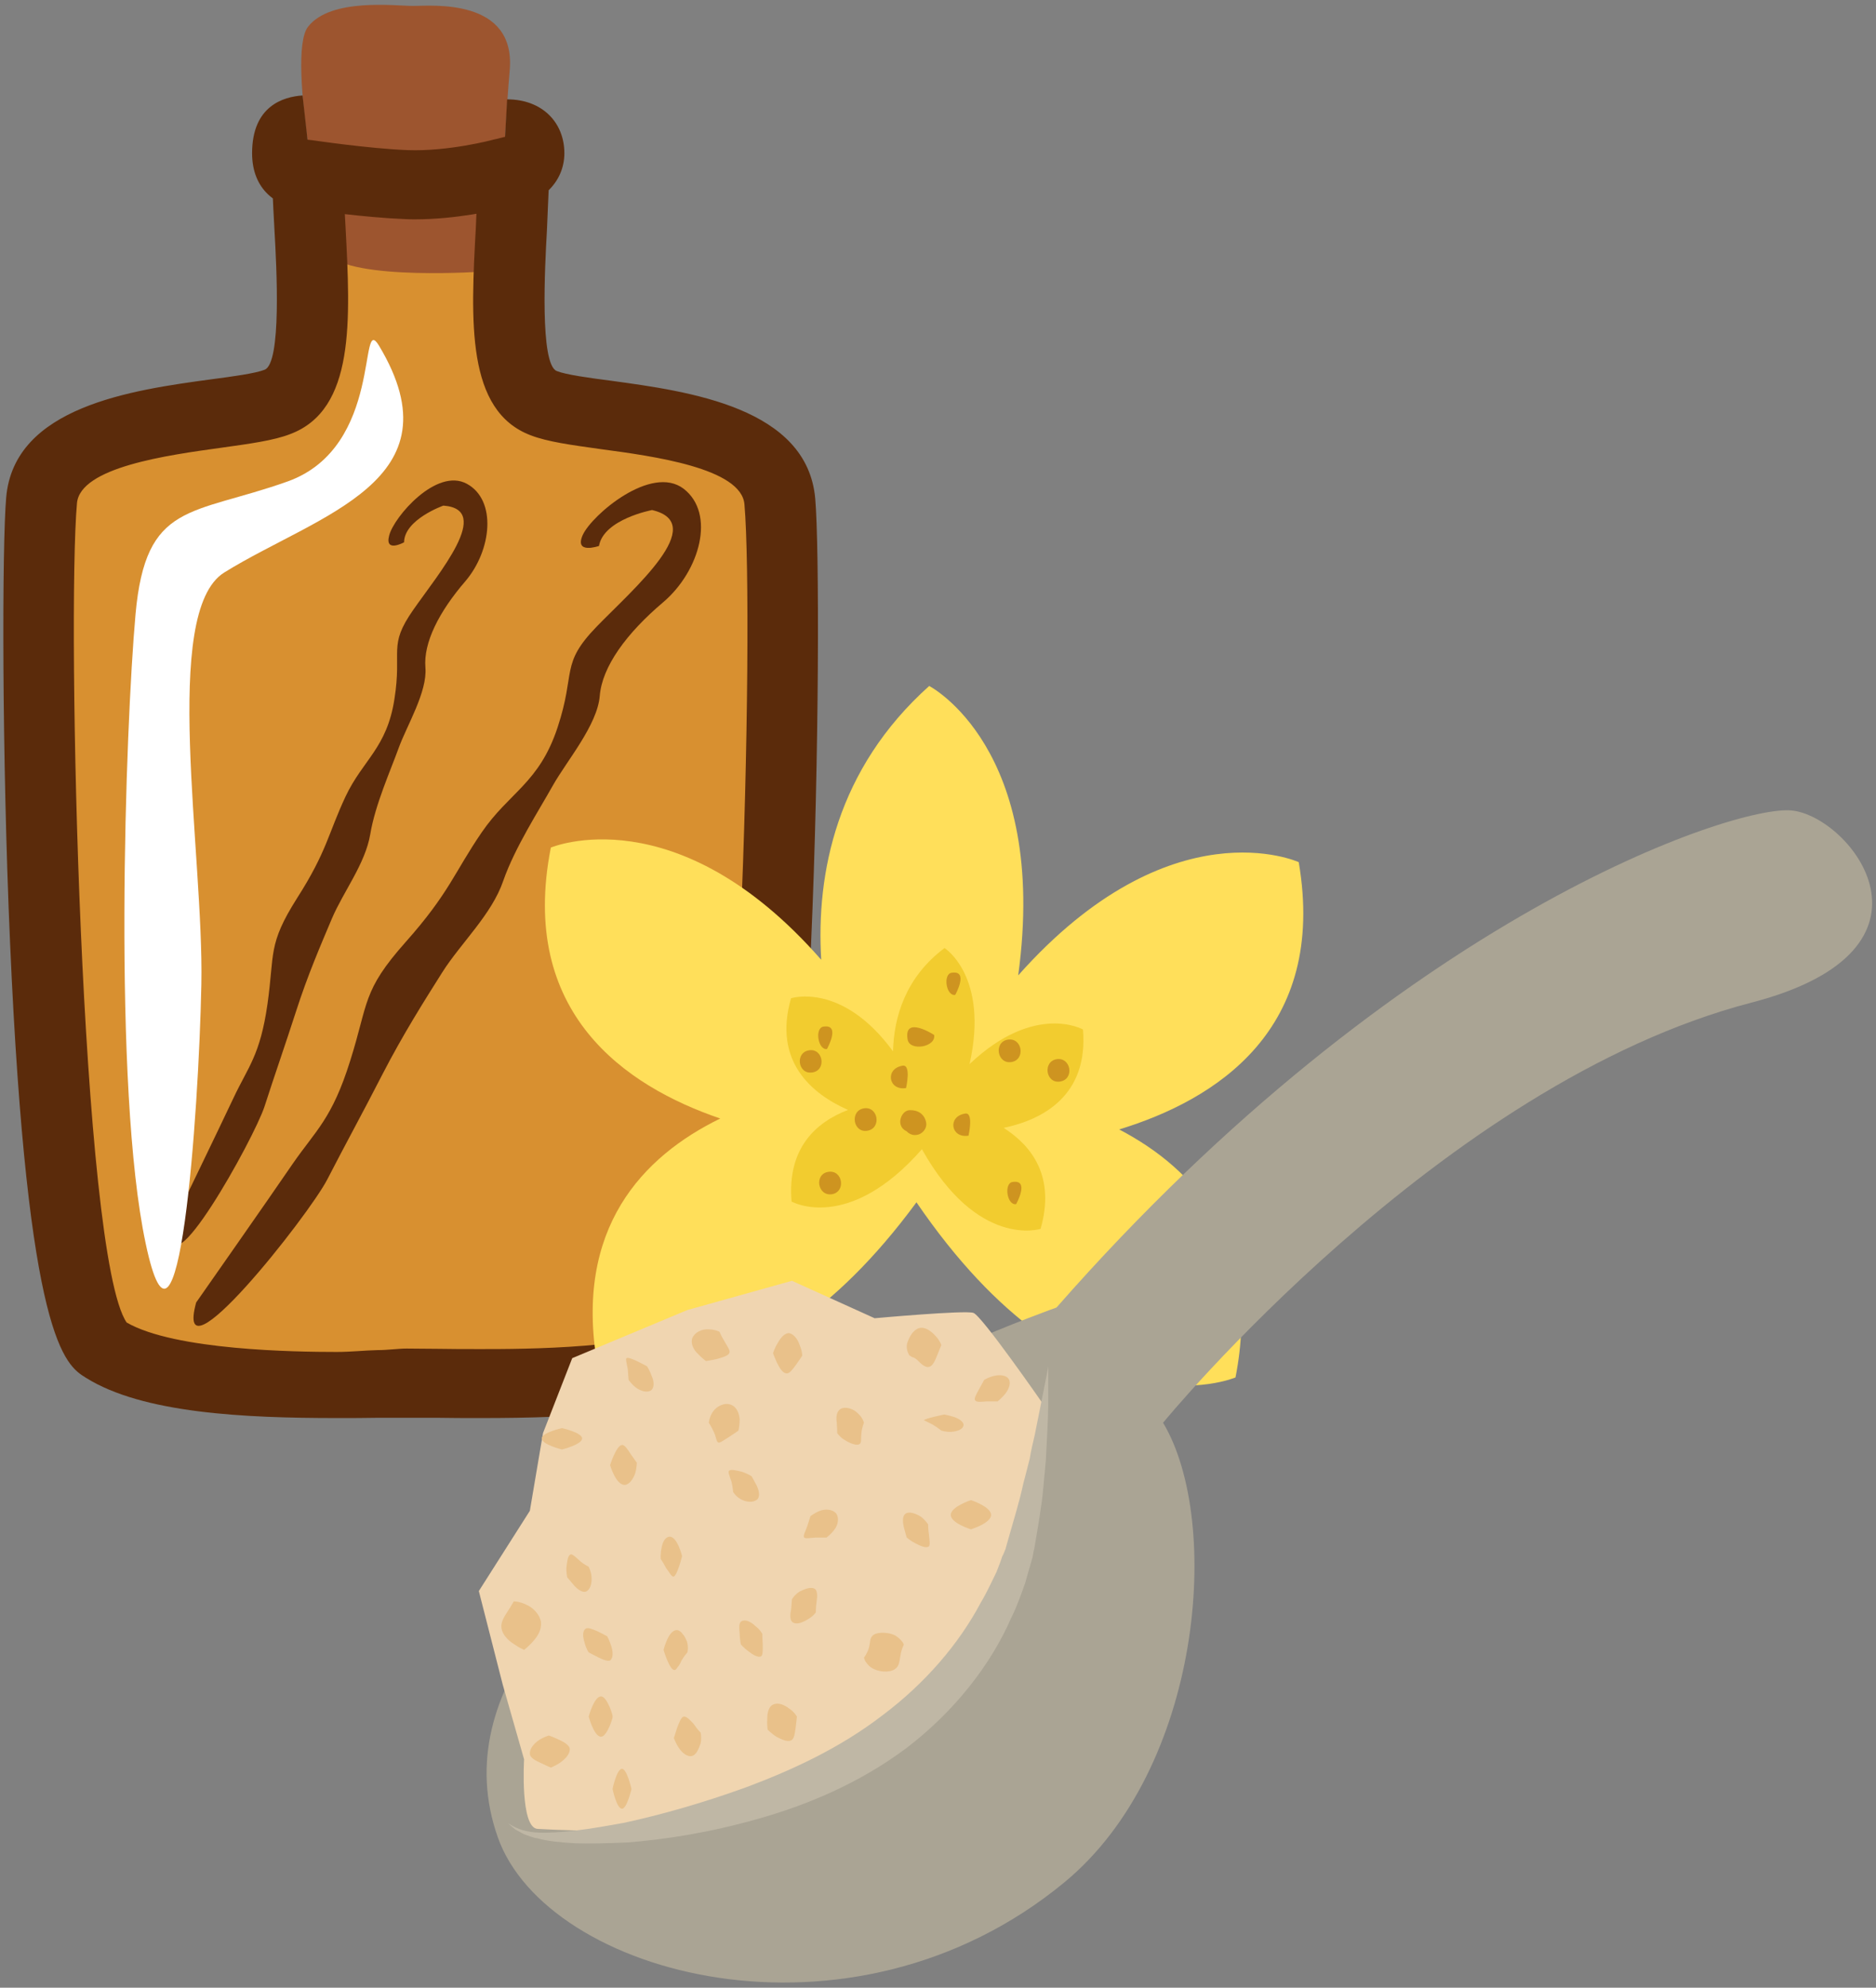 <?xml version="1.0" encoding="UTF-8" standalone="no"?>
<!-- Created with Inkscape (http://www.inkscape.org/) -->

<svg
   xmlns:dc="http://purl.org/dc/elements/1.1/"
   xmlns:cc="http://creativecommons.org/ns#"
   xmlns:rdf="http://www.w3.org/1999/02/22-rdf-syntax-ns#"
   xmlns:svg="http://www.w3.org/2000/svg"
   xmlns="http://www.w3.org/2000/svg"
   xmlns:sodipodi="http://sodipodi.sourceforge.net/DTD/sodipodi-0.dtd"
   xmlns:inkscape="http://www.inkscape.org/namespaces/inkscape"
   width="1910.411mm"
   height="2023.976mm"
   viewBox="0 0 1910.411 2023.976"
   version="1.1"
   id="svg8"
   inkscape:version="0.92.4 (5da689c313, 2019-01-14)"
   sodipodi:docname="Cukr vanilínový.svg">
  <rect x="0" y="0" width="1910.411" height="2023.976" fill="#808080" stroke="none"/>
  <defs
     id="defs2">
    <style
       type="text/css"
       id="style2">
   <![CDATA[
    .fil2 {fill:white}
    .fil0 {fill:#A3332B;fill-rule:nonzero}
    .fil3 {fill:#CCCCCC;fill-rule:nonzero}
    .fil1 {fill:#EFE3C5;fill-rule:nonzero}
   ]]>
  </style>
    <style
       type="text/css"
       id="style2-7">
   <![CDATA[
    .fil5 {fill:#FDE9D3;fill-rule:nonzero}
    .fil6 {fill:#FDE9D3;fill-rule:nonzero}
    .fil1 {fill:#ECC494;fill-rule:nonzero}
    .fil3 {fill:#EDD090;fill-rule:nonzero}
    .fil0 {fill:#EDD090;fill-rule:nonzero}
    .fil2 {fill:#AAA494;fill-rule:nonzero}
    .fil4 {fill:#BFB7A5;fill-rule:nonzero}
   ]]>
  </style>
    <style
       type="text/css"
       id="style2-3">
   <![CDATA[
    .fil8 {fill:#280604;fill-rule:nonzero}
    .fil7 {fill:#51180F;fill-rule:nonzero}
    .fil3 {fill:#AAA494;fill-rule:nonzero}
    .fil5 {fill:#BFB7A5;fill-rule:nonzero}
    .fil11 {fill:#CE9420;fill-rule:nonzero}
    .fil2 {fill:#D8D8D8;fill-rule:nonzero}
    .fil4 {fill:#E5E1DA;fill-rule:nonzero}
    .fil1 {fill:#E6E6E6;fill-rule:nonzero}
    .fil10 {fill:#F2CC2F;fill-rule:nonzero}
    .fil0 {fill:#F4F2F2;fill-rule:nonzero}
    .fil9 {fill:#FFDF5A;fill-rule:nonzero}
    .fil6 {fill:white;fill-rule:nonzero}
   ]]>
  </style>
    <style
       type="text/css"
       id="style2-39">
   <![CDATA[
    .fil2 {fill:#5B2B0B;fill-rule:nonzero}
    .fil1 {fill:#9D552F;fill-rule:nonzero}
    .fil6 {fill:#CE9420;fill-rule:nonzero}
    .fil0 {fill:#D89030;fill-rule:nonzero}
    .fil5 {fill:#F2CC2F;fill-rule:nonzero}
    .fil4 {fill:#FFDF5A;fill-rule:nonzero}
    .fil3 {fill:white;fill-rule:nonzero;}
   ]]>
  </style>
  </defs>
  <sodipodi:namedview
     id="base"
     pagecolor="#ffffff"
     bordercolor="#666666"
     borderopacity="1.0"
     inkscape:pageopacity="0.0"
     inkscape:pageshadow="2"
     inkscape:zoom="0.061871843"
     inkscape:cx="7443.8721"
     inkscape:cy="2899.536"
     inkscape:document-units="mm"
     inkscape:current-layer="_504981856"
     showgrid="false"
     inkscape:window-width="1920"
     inkscape:window-height="1001"
     inkscape:window-x="-9"
     inkscape:window-y="-9"
     inkscape:window-maximized="1" />
  <g
     inkscape:label="Vrstva 1"
     inkscape:groupmode="layer"
     id="layer1"
     transform="translate(1999.763,1792.184)">
 
 

 
 

 
 <g
   transform="matrix(0.265,0,0,0.265,-4165.671,-4915.529)"
   id="Vrstva_x0020_1-5">

  <g
   id="_558180776">
   <path
   inkscape:connector-curvature="0"
   d="m 10083,12349 c 37,36 66,82 63,154 -13,352 -68,762 117,833 185,70 878,42 907,377 29,335 10,3098 -244,3257 -253,158 -892,131 -1189,131 -293,0 -907,26 -1161,-132 -253,-159 -273,-2925 -243,-3260 29,-335 721,-308 907,-378 185,-71 130,-476 117,-828 -3,-85 35,-135 84,-171 46,-32 75,-49 308,-49 260,0 291,24 334,66 z"
   style="fill:#d89030;fill-rule:nonzero"
   id="path7"
   class="fil0" />

   <path
   inkscape:connector-curvature="0"
   d="m 9431,12761 c 0,0 -162,-760 -74,-872 87,-112 336,-80 404,-80 69,0 395,-32 371,247 -6,66 -14,188 -18,256 -15,209 -47,345 -73,517 0,0 -516,38 -610,-68 z"
   style="fill:#9d552f;fill-rule:nonzero"
   id="path9"
   class="fil1" />

   <path
   inkscape:connector-curvature="0"
   d="m 10122,12168 -8,144 -9,2 -19,5 -18,4 c -2,1 -173,46 -329,40 -152,-6 -364,-38 -366,-38 l -18,-2 -19,-170 c -75,5 -194,41 -194,222 0,142 97,208 197,213 43,7 237,34 389,40 14,1 27,1 40,1 157,0 307,-34 357,-46 125,-8 217,-95 217,-208 0,-118 -85,-207 -220,-207 z"
   style="fill:#5b2b0b;fill-rule:nonzero"
   id="path11"
   class="fil2" />

   <path
   inkscape:connector-curvature="0"
   d="m 11306,13702 c -31,-350 -485,-412 -786,-453 -85,-11 -172,-23 -207,-37 -66,-25 -46,-400 -38,-541 2,-55 5,-110 7,-163 1,-30 -1,-59 -8,-87 -66,64 -169,139 -268,156 -2,27 -3,53 -4,80 -20,364 -38,708 211,802 65,25 155,37 269,53 202,27 540,73 552,212 38,439 -16,2883 -191,3140 -186,106 -662,106 -820,106 -60,0 -116,0 -167,-1 -44,0 -84,-1 -120,-1 -34,0 -72,6 -113,6 -48,1 -100,7 -156,7 h -1 c -156,0 -620,-6 -806,-113 -176,-257 -230,-2709 -191,-3148 12,-139 350,-185 552,-213 114,-16 204,-28 268,-53 249,-94 231,-436 212,-797 -3,-47 -5,-93 -7,-140 -11,-6 -22,-13 -33,-20 0,0 0,0 0,-1 -16,-2 -32,-4 -47,-8 -42,-11 -89,-31 -118,-63 -16,-19 -34,-43 -46,-68 -25,53 -31,107 -30,150 2,54 5,109 8,164 8,140 28,511 -38,536 -35,14 -123,26 -207,37 -301,41 -756,104 -786,454 -16,182 -17,982 15,1713 67,1529 212,1620 291,1669 218,137 610,155 964,155 56,0 110,0 158,-1 41,0 78,0 112,0 34,0 73,0 116,0 52,1 109,1 170,1 361,0 760,-18 977,-154 78,-49 224,-140 290,-1668 32,-730 32,-1529 16,-1711 z"
   style="fill:#5b2b0b;fill-rule:nonzero"
   id="path13"
   class="fil2" />

   <path
   inkscape:connector-curvature="0"
   d="m 8927,16791 c 0,0 283,-404 371,-533 89,-129 151,-172 221,-396 71,-224 45,-267 213,-456 168,-189 186,-266 292,-421 106,-155 221,-189 292,-404 71,-215 9,-241 150,-387 142,-146 434,-396 213,-448 0,0 -186,35 -204,138 0,0 -97,34 -62,-43 36,-77 263,-271 387,-177 124,95 63,316 -78,436 -142,120 -235,248 -244,360 -9,112 -127,250 -180,344 -53,95 -146,238 -191,367 -44,129 -163,239 -234,351 -70,111 -150,237 -230,392 -79,154 -141,266 -212,404 -71,138 -593,800 -504,473 z"
   style="fill:#5b2b0b;fill-rule:nonzero"
   id="path15"
   class="fil2" />

   <path
   inkscape:connector-curvature="0"
   d="m 8834,16497 c 0,0 181,-374 237,-493 56,-119 102,-163 130,-359 28,-196 0,-228 114,-408 115,-180 119,-247 186,-390 67,-142 159,-186 188,-375 30,-188 -26,-202 72,-342 98,-141 308,-387 116,-401 0,0 -150,53 -151,141 0,0 -76,42 -57,-27 18,-70 181,-261 298,-198 116,63 96,255 -5,374 -102,118 -162,237 -154,332 8,94 -72,224 -103,310 -31,86 -90,217 -109,331 -19,113 -103,220 -147,323 -43,102 -93,217 -138,357 -45,139 -81,241 -121,365 -40,124 -385,744 -356,460 z"
   style="fill:#5b2b0b;fill-rule:nonzero"
   id="path17-3"
   class="fil2" />

   <path
   inkscape:connector-curvature="0"
   d="m 9630,13115 c -81,-135 19,388 -351,521 -371,132 -546,76 -585,511 -39,436 -88,1820 39,2417 126,597 204,-493 214,-995 10,-502 -156,-1431 88,-1583 361,-224 907,-350 595,-871 z"
   style="fill:#ffffff;;fill-rule:nonzero"
   id="path19-7"
   class="fil3" />

   <path
   inkscape:connector-curvature="0"
   d="m 13164,15099 c 0,0 -491,-225 -1078,435 119,-874 -342,-1112 -342,-1112 -356,319 -435,720 -415,1052 -557,-636 -1039,-431 -1039,-431 -125,636 287,917 651,1041 -299,146 -561,422 -473,942 0,0 577,264 1227,-620 632,926 1226,673 1226,673 101,-517 -153,-799 -447,-953 370,-113 800,-382 690,-1027 z"
   style="fill:#ffdf5a;fill-rule:nonzero"
   id="path21-7"
   class="fil4" />

   <path
   inkscape:connector-curvature="0"
   d="m 12335,15742 c 0,0 -185,-105 -436,133 76,-337 -96,-446 -96,-446 -150,112 -195,266 -198,397 -196,-268 -392,-204 -392,-204 -70,244 81,368 219,429 -122,47 -234,145 -217,352 0,0 217,123 501,-201 215,384 456,306 456,306 57,-199 -32,-318 -142,-388 148,-31 326,-122 305,-378 z"
   style="fill:#f2cc2f;fill-rule:nonzero"
   id="path23-5"
   class="fil5" />

   <path
   inkscape:connector-curvature="0"
   d="m 11763,15763 c 0,0 8,47 0,0 0,0 -118,-77 -102,17 7,47 110,30 102,-17 0,0 8,47 0,0 z"
   style="fill:#ce9420;fill-rule:nonzero"
   id="path25-7"
   class="fil6" />

   <path
   inkscape:connector-curvature="0"
   d="m 12060,15867 c 55,-9 42,-95 -14,-86 -55,9 -41,95 14,86 z"
   style="fill:#ce9420;fill-rule:nonzero"
   id="path27-7"
   class="fil6" />

   <path
   inkscape:connector-curvature="0"
   d="m 11895,16150 c 0,0 21,-91 -13,-85 -69,11 -55,96 13,85 0,0 -68,11 0,0 z"
   style="fill:#ce9420;fill-rule:nonzero"
   id="path29-0"
   class="fil6" />

   <path
   inkscape:connector-curvature="0"
   d="m 11506,16131 c 56,-9 42,-95 -13,-86 -55,9 -42,95 13,86 z"
   style="fill:#ce9420;fill-rule:nonzero"
   id="path31-6"
   class="fil6" />

   <path
   inkscape:connector-curvature="0"
   d="m 11295,15907 c 55,-8 42,-94 -13,-85 -55,9 -42,94 13,85 z"
   style="fill:#ce9420;fill-rule:nonzero"
   id="path33-9"
   class="fil6" />

   <path
   inkscape:connector-curvature="0"
   d="m 11370,16375 c 55,-9 42,-95 -14,-86 -55,9 -41,94 14,86 z"
   style="fill:#ce9420;fill-rule:nonzero"
   id="path35-0"
   class="fil6" />

   <path
   inkscape:connector-curvature="0"
   d="m 12078,16413 c 0,0 54,-96 -14,-85 -34,5 -21,91 14,85 0,0 -35,6 0,0 z"
   style="fill:#ce9420;fill-rule:nonzero"
   id="path37-3"
   class="fil6" />

   <path
   inkscape:connector-curvature="0"
   d="m 12247,15942 c 56,-9 42,-94 -13,-86 -55,9 -42,95 13,86 z"
   style="fill:#ce9420;fill-rule:nonzero"
   id="path39-1"
   class="fil6" />

   <path
   inkscape:connector-curvature="0"
   d="m 11844,15609 c 0,0 54,-96 -14,-85 -34,5 -21,91 14,85 0,0 -35,6 0,0 z"
   style="fill:#ce9420;fill-rule:nonzero"
   id="path41-2"
   class="fil6" />

   <path
   inkscape:connector-curvature="0"
   d="m 11655,15967 c 0,0 21,-91 -13,-86 -69,11 -55,97 13,86 0,0 -68,11 0,0 z"
   style="fill:#ce9420;fill-rule:nonzero"
   id="path43-1"
   class="fil6" />

   <path
   inkscape:connector-curvature="0"
   d="m 11732,16098 c -7,-32 -32,-47 -63,-46 -24,1 -39,29 -36,50 4,25 26,36 50,36 1,0 2,0 4,-1 -8,0 -15,-1 -23,-2 -11,-3 -16,-16 -18,-24 5,23 26,40 50,36 23,-3 41,-26 36,-49 z"
   style="fill:#ce9420;fill-rule:nonzero"
   id="path45-9"
   class="fil6" />

   <path
   inkscape:connector-curvature="0"
   d="m 11351,15817 c 0,0 55,-97 -14,-86 -34,6 -20,91 14,86 0,0 -34,5 0,0 z"
   style="fill:#ce9420;fill-rule:nonzero"
   id="path47-6"
   class="fil6" />

  </g>

 </g>
<g
   transform="matrix(0.419,0,0,0.419,-4774.067,-6018.826)"
   id="Vrstva_x0020_1">

  <g
   id="_504981856">
   
   
   
   
   
   <path
   d="m 7831,14552 c 118,336 857,539 1377,110 335,-276 384,-877 240,-1117 0,0 675,-825 1430,-1021 500,-130 240,-454 97,-467 -138,-13 -948,253 -1786,1208 0,0 -1612,565 -1358,1287 z"
   style="fill:#aaa494;fill-rule:nonzero"
   id="path17"
   class="fil3"
   inkscape:connector-curvature="0" />

   <path
   d="m 7928,14532 c 448,26 1137,-45 1228,-1033 0,0 -149,-215 -169,-221 -20,-7 -240,13 -240,13 l -201,-91 -254,71 -280,117 -71,182 -32,189 -124,195 58,227 52,182 c 0,0 -10,167 33,169 z"
   style="fill:#f0d5b0;fill-opacity:1;fill-rule:nonzero"
   id="path19"
   class="fil4"
   inkscape:connector-curvature="0" />

   <path
   d="m 9169,13408 c 0,0 0,28 0,79 0,25 -1,56 -3,93 -1,17 -2,37 -3,57 -2,21 -4,42 -6,65 -4,46 -13,95 -22,149 -2,6 -3,14 -4,20 -2,7 -4,14 -6,21 -4,14 -8,27 -12,42 -10,28 -20,57 -34,85 -50,115 -139,228 -254,316 -116,87 -245,140 -363,173 -116,33 -225,50 -317,57 -46,2 -88,3 -125,2 -35,-2 -68,-5 -92,-12 -14,-2 -24,-7 -33,-10 -9,-5 -17,-9 -22,-12 -11,-9 -16,-14 -16,-14 0,-2 22,20 73,22 25,1 55,-1 90,-5 35,-4 75,-11 119,-19 87,-19 188,-47 298,-87 109,-41 225,-94 329,-174 104,-78 186,-174 239,-274 15,-25 26,-50 38,-74 5,-13 10,-25 14,-38 3,-5 5,-11 8,-18 2,-6 3,-12 5,-18 14,-50 29,-97 38,-140 6,-22 11,-43 16,-62 3,-20 8,-39 12,-57 7,-35 13,-65 18,-90 10,-49 15,-77 15,-77 z"
   style="fill:#bfb7a5;fill-rule:nonzero"
   id="path21"
   class="fil5"
   inkscape:connector-curvature="0" />

   <path
   d="m 8110,14259 c 2,0 -13,49 -28,49 -17,0 -30,-49 -30,-49 0,0 13,-49 30,-49 15,0 30,49 28,49 z"
   style="fill:#e9c18a;fill-opacity:1;fill-rule:nonzero"
   id="path23"
   class="fil6"
   inkscape:connector-curvature="0" />

   <path
   d="m 8097,14064 c 0,0 6,11 10,24 4,13 5,27 -2,34 -5,4 -18,-1 -30,-7 -12,-6 -23,-12 -23,-12 0,0 -7,-10 -10,-24 -4,-12 -6,-27 2,-33 5,-5 18,1 30,6 12,6 23,12 23,12 z"
   style="fill:#e9c18a;fill-opacity:1;fill-rule:nonzero"
   id="path25"
   class="fil6"
   inkscape:connector-curvature="0" />

   <path
   d="m 8052,13895 c 0,0 6,11 7,25 1,16 -3,30 -13,35 -8,4 -21,-5 -29,-14 -9,-11 -17,-20 -17,-20 0,0 -3,-12 -2,-26 2,-14 3,-27 10,-30 4,-2 14,8 23,16 9,8 21,14 21,14 z"
   style="fill:#e9c18a;fill-opacity:1;fill-rule:nonzero"
   id="path27"
   class="fil6"
   inkscape:connector-curvature="0" />

   <path
   d="m 8169,13642 c 0,0 0,12 -4,26 -5,14 -14,27 -25,28 -22,1 -36,-48 -36,-48 0,0 15,-48 29,-49 6,-1 14,11 21,22 8,11 15,21 15,21 z"
   style="fill:#e9c18a;fill-opacity:1;fill-rule:nonzero"
   id="path29"
   class="fil6"
   inkscape:connector-curvature="0" />

   <path
   d="m 8279,13869 c 0,0 -12,49 -21,50 -5,0 -10,-11 -18,-21 -6,-12 -13,-22 -13,-22 0,0 -1,-13 2,-26 2,-13 8,-27 19,-28 19,-2 31,47 31,47 z"
   style="fill:#e9c18a;fill-opacity:1;fill-rule:nonzero"
   id="path31"
   class="fil6"
   inkscape:connector-curvature="0" />

   <path
   d="m 8292,14103 c 0,0 -9,10 -15,21 -2,5 -5,11 -9,15 -3,5 -5,7 -8,7 -12,-1 -26,-49 -26,-49 0,0 12,-50 33,-48 4,0 10,4 13,9 5,5 8,12 11,19 4,14 1,26 1,26 z"
   style="fill:#e9c18a;fill-opacity:1;fill-rule:nonzero"
   id="path33"
   class="fil6"
   inkscape:connector-curvature="0" />

   <path
   d="m 8324,14298 c 0,0 3,12 0,26 -5,15 -11,29 -22,31 -11,2 -23,-8 -31,-20 -8,-12 -12,-24 -12,-24 0,0 4,-11 8,-25 5,-12 9,-25 16,-27 7,-1 17,10 25,19 7,11 16,20 16,20 z"
   style="fill:#e9c18a;fill-opacity:1;fill-rule:nonzero"
   id="path35"
   class="fil6"
   inkscape:connector-curvature="0" />

   <path
   d="m 7895,14097 c 0,0 -12,-5 -26,-15 -14,-9 -27,-23 -29,-38 -2,-13 6,-27 14,-39 8,-12 16,-26 16,-26 0,0 3,0 9,1 5,1 13,3 21,7 17,7 33,24 36,42 2,19 -8,35 -19,47 -10,12 -22,21 -22,21 z"
   style="fill:#e9c18a;fill-opacity:1;fill-rule:nonzero"
   id="path37"
   class="fil6"
   inkscape:connector-curvature="0" />

   <path
   d="m 7960,14383 c 0,0 -12,-5 -24,-11 -14,-6 -26,-13 -27,-22 -1,-13 10,-25 21,-33 12,-8 25,-12 25,-12 0,0 12,4 24,10 14,6 26,14 27,22 1,13 -11,25 -22,33 -11,8 -24,13 -24,13 z"
   style="fill:#e9c18a;fill-opacity:1;fill-rule:nonzero"
   id="path39"
   class="fil6"
   inkscape:connector-curvature="0" />

   <path
   d="m 8156,14435 c 0,0 -11,48 -23,48 -13,0 -23,-48 -23,-48 0,0 10,-49 23,-49 12,0 23,49 23,49 z"
   style="fill:#e9c18a;fill-opacity:1;fill-rule:nonzero"
   id="path41"
   class="fil6"
   inkscape:connector-curvature="0" />

   <path
   d="m 8558,14259 c 0,0 -1,12 -3,27 -2,13 -3,27 -11,31 -9,4 -23,-2 -36,-9 -12,-8 -21,-17 -21,-17 0,0 -2,-12 -1,-27 0,-13 3,-29 14,-34 12,-6 27,0 40,10 12,8 18,19 18,19 z"
   style="fill:#e9c18a;fill-opacity:1;fill-rule:nonzero"
   id="path43"
   class="fil6"
   inkscape:connector-curvature="0" />

   <path
   d="m 8474,14058 c 0,0 0,12 1,26 0,13 1,27 -5,29 -6,3 -19,-4 -29,-12 -11,-8 -19,-17 -19,-17 0,0 -3,-13 -3,-26 -1,-14 -3,-27 5,-31 10,-5 24,3 33,12 11,8 17,19 17,19 z"
   style="fill:#e9c18a;fill-opacity:1;fill-rule:nonzero"
   id="path45"
   class="fil6"
   inkscape:connector-curvature="0" />

   <path
   d="m 8448,13675 c 0,0 6,11 12,22 6,12 9,27 2,34 -10,9 -27,7 -40,0 -13,-7 -19,-18 -19,-18 0,0 -1,-13 -4,-25 -4,-11 -9,-24 -6,-26 4,-5 18,-1 31,2 13,4 24,11 24,11 z"
   style="fill:#e9c18a;fill-opacity:1;fill-rule:nonzero"
   id="path47"
   class="fil6"
   inkscape:connector-curvature="0" />

   <path
   d="m 8194,13408 c 0,0 7,11 11,23 6,13 7,28 -1,35 -10,7 -26,2 -38,-7 -10,-8 -17,-18 -17,-18 0,0 -1,-13 -2,-26 -2,-12 -6,-25 -3,-27 6,-5 50,20 50,20 z"
   style="fill:#e9c18a;fill-opacity:1;fill-rule:nonzero"
   id="path49"
   class="fil6"
   inkscape:connector-curvature="0" />

   <path
   d="m 7987,13558 c 0,0 49,11 49,25 0,15 -49,27 -49,27 0,0 -49,-12 -49,-27 0,-14 49,-25 49,-25 z"
   style="fill:#e9c18a;fill-opacity:1;fill-rule:nonzero"
   id="path51"
   class="fil6"
   inkscape:connector-curvature="0" />

   <path
   d="m 8571,13382 c 0,0 -7,11 -15,22 -8,11 -16,22 -23,21 -9,0 -17,-13 -23,-25 -6,-13 -10,-24 -10,-24 0,0 4,-13 11,-24 7,-13 17,-25 28,-25 13,3 22,17 26,30 6,13 6,25 6,25 z"
   style="fill:#e9c18a;fill-opacity:1;fill-rule:nonzero"
   id="path53"
   class="fil6"
   inkscape:connector-curvature="0" />

   <path
   d="m 8416,13564 c 0,0 -11,8 -22,15 -12,7 -23,16 -27,14 -5,-2 -5,-13 -11,-26 -5,-11 -12,-22 -12,-22 0,0 1,-14 10,-27 8,-12 27,-23 43,-17 15,5 21,22 22,36 0,15 -3,27 -3,27 z"
   style="fill:#e9c18a;fill-opacity:1;fill-rule:nonzero"
   id="path55"
   class="fil6"
   inkscape:connector-curvature="0" />

   <path
   d="m 8370,13324 c 0,0 5,12 12,23 6,11 15,23 12,28 -2,7 -16,11 -30,15 -13,3 -27,5 -27,5 0,0 -10,-7 -20,-18 -10,-9 -18,-25 -13,-38 6,-14 23,-22 39,-21 16,0 27,6 27,6 z"
   style="fill:#e9c18a;fill-opacity:1;fill-rule:nonzero"
   id="path57"
   class="fil6"
   inkscape:connector-curvature="0" />

   <path
   d="m 8721,13545 c 0,0 -5,12 -6,24 -2,14 1,25 -5,28 -6,4 -21,-1 -34,-9 -13,-7 -20,-18 -20,-18 0,0 0,-12 -1,-25 -2,-14 -1,-28 10,-34 11,-6 31,0 41,11 12,10 15,23 15,23 z"
   style="fill:#e9c18a;fill-opacity:1;fill-rule:nonzero"
   id="path59"
   class="fil6"
   inkscape:connector-curvature="0" />

   <path
   d="m 8630,13824 c 0,0 -12,0 -27,0 -12,1 -25,3 -27,0 -4,-3 3,-16 7,-27 4,-13 8,-25 8,-25 0,0 10,-8 23,-13 14,-5 31,-4 40,7 7,11 4,28 -5,39 -9,12 -19,19 -19,19 z"
   style="fill:#e9c18a;fill-opacity:1;fill-rule:nonzero"
   id="path61"
   class="fil6"
   inkscape:connector-curvature="0" />

   <path
   d="m 8604,14006 c 0,0 -7,10 -20,17 -13,8 -27,13 -36,7 -7,-4 -7,-18 -4,-31 1,-12 2,-25 2,-25 0,0 6,-11 19,-19 14,-7 28,-12 37,-6 6,4 6,19 4,30 -2,14 -2,27 -2,27 z"
   style="fill:#e9c18a;fill-opacity:1;fill-rule:nonzero"
   id="path63"
   class="fil6"
   inkscape:connector-curvature="0" />

   <path
   d="m 8818,14084 c 0,0 -6,12 -8,25 -3,14 -2,27 -14,35 -14,9 -41,7 -57,-4 -8,-5 -12,-12 -15,-16 -2,-5 -3,-8 -3,-8 0,0 9,-12 12,-24 4,-13 1,-25 12,-32 11,-7 37,-6 52,2 7,4 13,10 17,15 3,4 4,7 4,7 z"
   style="fill:#e9c18a;fill-opacity:1;fill-rule:nonzero"
   id="path65"
   class="fil6"
   inkscape:connector-curvature="0" />

   <path
   d="m 8877,13792 c 0,0 0,13 2,25 1,13 4,26 -1,29 -6,4 -19,-1 -32,-8 -12,-6 -21,-14 -21,-14 0,0 -4,-13 -7,-25 -3,-13 -4,-27 4,-33 9,-6 24,-1 37,7 11,8 18,19 18,19 z"
   style="fill:#e9c18a;fill-opacity:1;fill-rule:nonzero"
   id="path67"
   class="fil6"
   inkscape:connector-curvature="0" />

   <path
   d="m 8916,13525 c 0,0 12,2 24,6 12,4 24,12 23,20 -1,10 -15,15 -29,16 -13,1 -25,-3 -25,-3 0,0 -10,-8 -20,-14 -11,-6 -23,-11 -22,-11 0,-4 49,-14 49,-14 z"
   style="fill:#e9c18a;fill-opacity:1;fill-rule:nonzero"
   id="path69"
   class="fil6"
   inkscape:connector-curvature="0" />

   <path
   d="m 8909,13356 c 0,0 -4,11 -10,25 -5,13 -11,26 -19,28 -9,3 -19,-6 -28,-15 -4,-5 -11,-8 -15,-9 -3,-3 -5,-3 -5,-3 0,0 -10,-13 -6,-30 5,-16 15,-33 29,-37 14,-4 29,7 39,18 11,11 15,23 15,23 z"
   style="fill:#e9c18a;fill-opacity:1;fill-rule:nonzero"
   id="path71"
   class="fil6"
   inkscape:connector-curvature="0" />

   <path
   d="m 9046,13493 c 0,0 -12,0 -26,0 -13,1 -26,3 -29,-3 -3,-4 4,-16 10,-27 7,-12 12,-22 12,-22 0,0 11,-7 25,-10 13,-3 29,-2 35,8 6,10 0,24 -8,35 -9,11 -19,19 -19,19 z"
   style="fill:#e9c18a;fill-opacity:1;fill-rule:nonzero"
   id="path73"
   class="fil6"
   inkscape:connector-curvature="0" />

   <path
   d="m 8981,13804 c 0,0 -49,-15 -49,-35 0,-20 49,-36 49,-36 0,0 49,16 49,36 0,20 -49,35 -49,35 z"
   style="fill:#e9c18a;fill-opacity:1;fill-rule:nonzero"
   id="path75"
   class="fil6"
   inkscape:connector-curvature="0" />

   
   
   
   
   
   
   
   
   
   
  </g>

 </g>

 

 
 
</g>
</svg>
